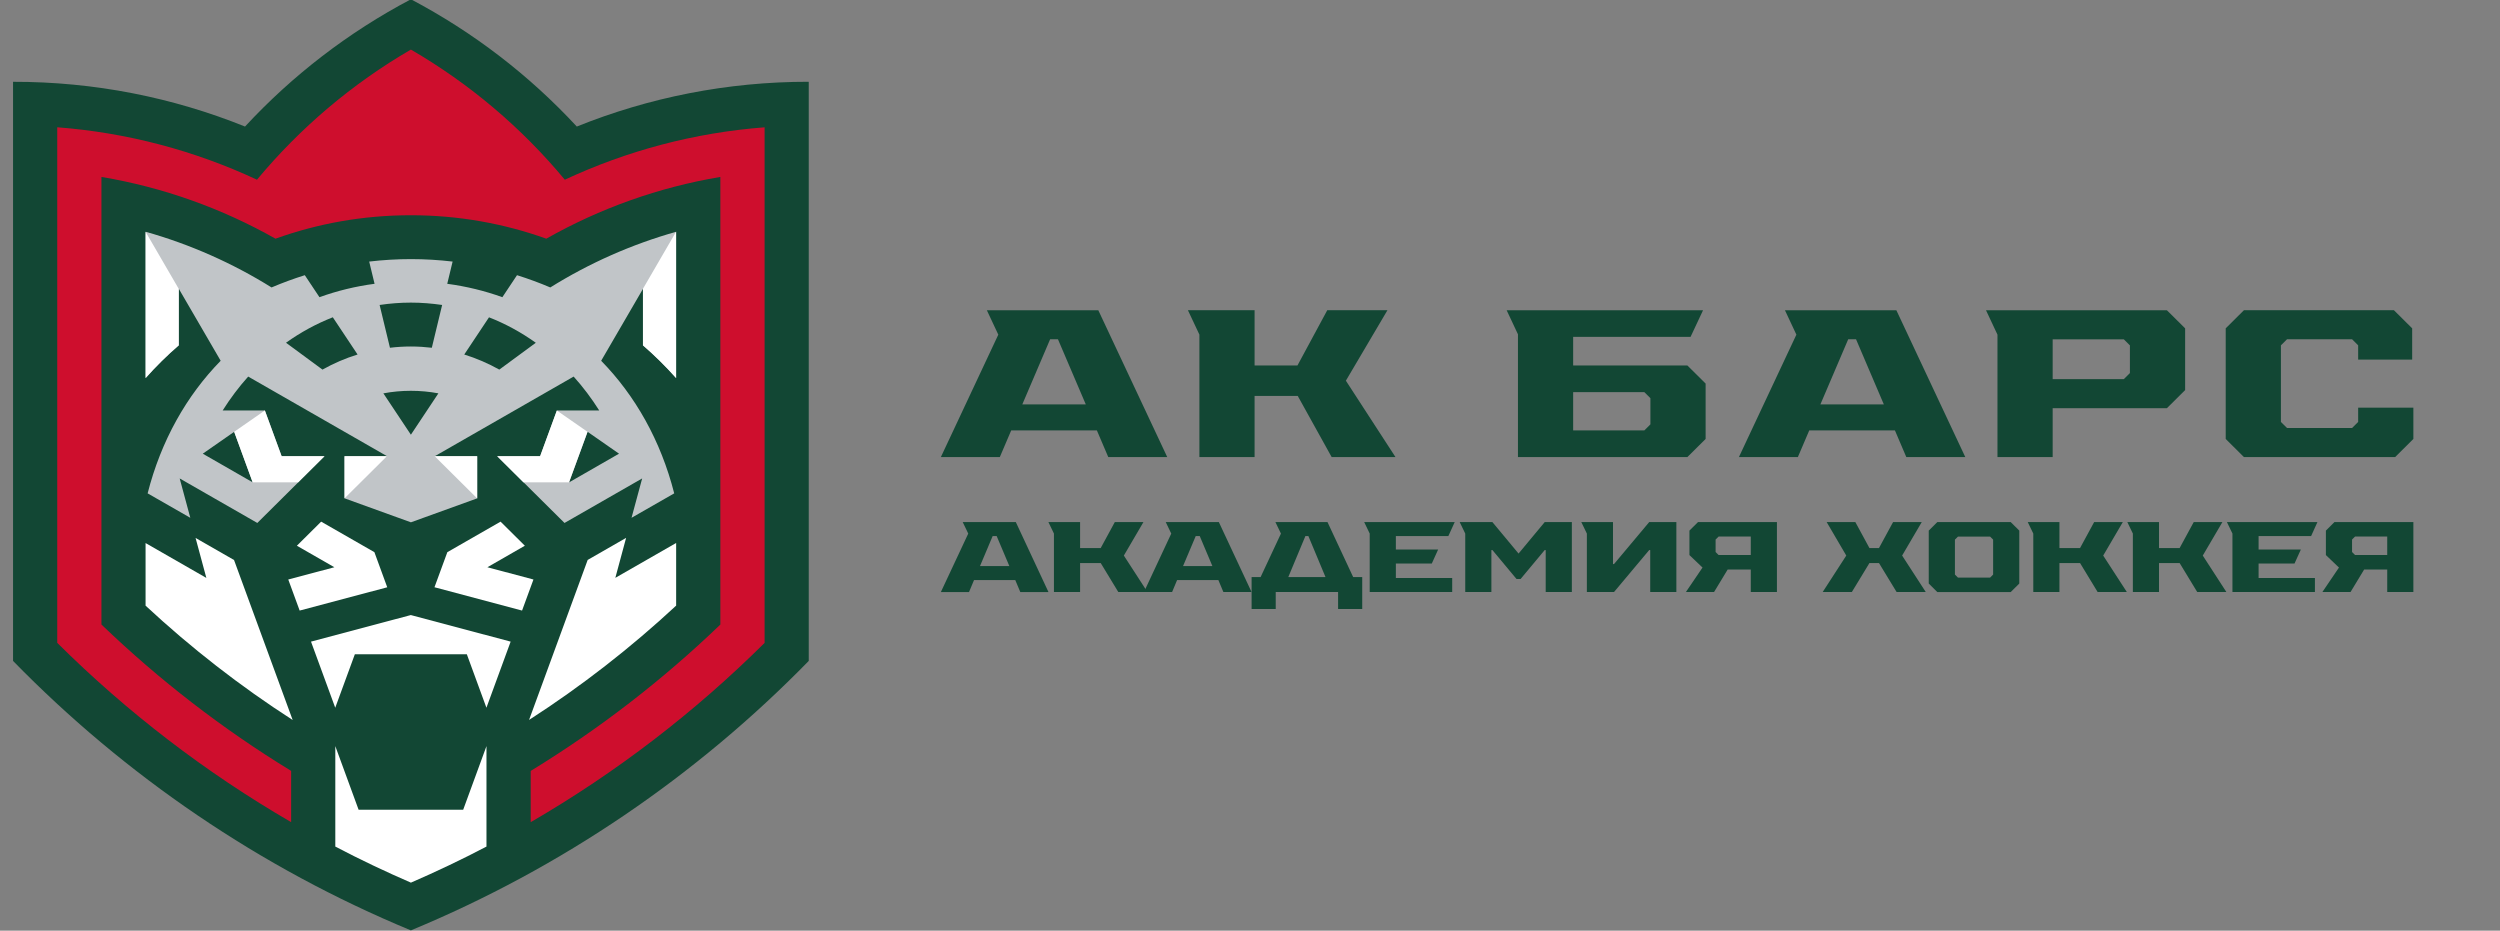 <svg width="137" height="51" viewBox="0 0 137 51" fill="none" xmlns="http://www.w3.org/2000/svg">
<rect x="0" y="0" width="137" height="51" fill="#808080" stroke="none"/>
<g clip-path="url(#clip0_1575_442)">
<path d="M31.609 6.935C29.01 4.128 25.936 1.763 22.518 -0.039C19.099 1.763 16.026 4.13 13.427 6.935C9.474 5.342 5.175 4.476 0.715 4.483V36.218C6.851 42.505 14.256 47.562 22.516 50.985C30.778 47.562 38.182 42.505 44.319 36.218V4.481C39.86 4.476 35.561 5.342 31.609 6.935Z" fill="#124734"/>
<path d="M37.053 20.717V12.701C34.615 13.39 32.29 14.42 30.156 15.752C29.563 15.499 28.954 15.276 28.332 15.08L27.53 16.286C26.564 15.938 25.553 15.692 24.509 15.552L24.803 14.334C24.053 14.246 23.292 14.199 22.518 14.199C21.745 14.199 20.982 14.246 20.232 14.334L20.526 15.552C19.483 15.69 18.471 15.938 17.506 16.286L16.703 15.08C16.083 15.276 15.472 15.499 14.881 15.752C12.748 14.422 10.422 13.39 7.984 12.701V20.717C8.547 20.08 9.157 19.481 9.8 18.924V15.827L12.093 19.77C10.225 21.678 8.826 24.148 8.09 27.036L10.429 28.376L9.846 26.218L14.101 28.658L17.786 24.999H15.435L14.517 22.493H12.202C12.625 21.823 13.093 21.203 13.601 20.636L21.21 24.999H18.884V27.309L22.518 28.623L26.153 27.309V24.999H23.828L31.436 20.636C31.945 21.203 32.414 21.823 32.837 22.493H30.522L29.604 24.999H27.249L30.935 28.658L35.191 26.218L34.608 28.376L36.947 27.036C36.211 24.146 34.81 21.678 32.944 19.77L35.237 15.827V18.924C35.88 19.479 36.488 20.08 37.053 20.717ZM12.834 23.663L13.849 26.433L11.112 24.862L12.834 23.663ZM17.672 20.254L15.673 18.782C16.472 18.211 17.332 17.742 18.238 17.387L19.595 19.427C18.923 19.634 18.282 19.912 17.672 20.254ZM22.517 23.822L21.009 21.556C21.5 21.463 22.002 21.416 22.517 21.416C23.03 21.416 23.533 21.463 24.023 21.556L22.517 23.822ZM23.664 19.057C23.287 19.013 22.906 18.988 22.517 18.988C22.128 18.988 21.747 19.012 21.369 19.057L20.803 16.712C21.364 16.629 21.936 16.583 22.517 16.583C23.098 16.583 23.668 16.631 24.229 16.712L23.664 19.057ZM27.362 20.254C26.751 19.912 26.109 19.635 25.441 19.428L26.797 17.389C27.703 17.743 28.563 18.213 29.362 18.784L27.362 20.254ZM33.923 24.862L31.186 26.433L32.2 23.663L33.923 24.862Z" fill="#C1C5C8"/>
<path d="M9.794 15.827V18.924C9.149 19.479 8.541 20.08 7.977 20.717V12.701L9.794 15.827ZM13.845 26.433H16.338L17.78 25.001H15.431L14.513 22.495L12.832 23.663L13.845 26.433ZM18.878 27.311L21.203 25.001H18.878V27.311ZM37.048 12.701V20.717C36.484 20.08 35.875 19.481 35.233 18.924V15.827L37.048 12.701ZM32.195 23.663L30.514 22.495L29.596 25.001H27.245L28.686 26.433H31.18L32.195 23.663ZM26.147 25.001H23.821L26.147 27.311V25.001Z" fill="white"/>
<path d="M30.952 9.848C28.591 7.006 25.737 4.586 22.517 2.717C19.298 4.586 16.444 7.008 14.082 9.848C10.681 8.26 6.979 7.268 3.137 6.975V35.229C6.955 39.022 11.261 42.331 15.954 45.053V42.245C12.197 39.95 8.714 37.257 5.559 34.224V9.696C8.937 10.263 12.162 11.42 15.097 13.08C17.413 12.247 19.91 11.795 22.517 11.795C25.123 11.795 27.62 12.249 29.937 13.08C32.871 11.418 36.098 10.263 39.475 9.696V34.226C36.322 37.259 32.839 39.95 29.082 42.247V45.055C33.774 42.333 38.08 39.023 41.9 35.231V6.977C38.056 7.269 34.354 8.26 30.952 9.848Z" fill="#CE0E2D"/>
<path d="M20.517 30.259L17.599 28.586L16.269 29.906L18.323 31.085L15.797 31.757L16.421 33.459L21.221 32.183L20.517 30.259Z" fill="white"/>
<path d="M10.717 29.479L11.308 31.67L7.977 29.759V33.19C10.467 35.505 13.165 37.606 16.038 39.456L12.825 30.688L10.717 29.479Z" fill="white"/>
<path d="M17.043 35.161L18.371 38.784L19.445 35.855H25.583L26.656 38.784L27.983 35.161L22.513 33.705L17.043 35.161Z" fill="white"/>
<path d="M26.709 31.085L28.762 29.906L27.431 28.586L24.514 30.259L23.809 32.181L28.609 33.459L29.233 31.757L26.709 31.085Z" fill="white"/>
<path d="M33.72 31.666L34.311 29.475L32.205 30.684L28.992 39.453C31.865 37.602 34.561 35.501 37.053 33.188V29.755L33.72 31.666Z" fill="white"/>
<path d="M19.652 44.375L18.375 40.887V46.392C19.726 47.101 21.11 47.759 22.518 48.369C23.924 47.759 25.307 47.101 26.659 46.392V40.887L25.382 44.375H19.652Z" fill="white"/>
<path d="M92.468 20.028H86.209V18.462H92.642L93.327 17.002H82.565L83.184 18.32V25.048H92.468L93.468 24.055V21.019L92.468 20.028ZM90.442 23.255L90.109 23.587H86.209V21.488H90.109L90.442 21.819V23.255ZM132.253 22.341V24.055L131.253 25.048H122.968L121.969 24.055V17.993L122.968 17H131.187L132.187 17.993V19.705H129.227V18.925L128.894 18.592H125.329L124.994 18.925V23.123L125.329 23.454H128.894L129.227 23.123V22.341H132.253ZM118.746 17.002H108.833L109.461 18.339V25.048H112.486V22.37H118.746L119.745 21.377V17.993L118.746 17.002ZM116.719 20.445L116.384 20.777H112.486V18.594H116.384L116.719 18.927V20.445ZM54.08 17.002L54.707 18.339L51.559 25.048H54.79L55.414 23.587H60.109L60.733 25.048H63.965L60.187 17.002H54.08ZM56.023 22.16L57.547 18.592H57.976L59.501 22.16H56.023ZM97.815 17.002L98.442 18.339L95.292 25.048H98.523L99.147 23.587H103.842L104.466 25.048H107.698L103.921 17.002H97.815ZM99.758 22.16L101.282 18.592H101.711L103.234 22.16H99.758ZM73.754 20.862L76.471 25.046H72.974L71.116 21.696H68.751V25.046H65.727V18.337L65.098 17H68.751V20.026H71.102L72.734 17H76.032L73.754 20.862Z" fill="#124734"/>
<path d="M53.06 29.241L52.757 28.611H55.667L57.456 32.444H55.912L55.637 31.788H53.377L53.102 32.444H51.559L53.06 29.241ZM55.312 31.021L54.618 29.378H54.397L53.704 31.021H55.312Z" fill="#124734"/>
<path d="M57.756 29.239L57.453 28.611H59.189V30.033H60.319L61.091 28.611H62.66L61.587 30.445L62.881 32.443H61.283L60.319 30.855H59.189V32.443H57.756V29.239Z" fill="#124734"/>
<path d="M64.185 29.241L63.883 28.611H66.793L68.585 32.443H67.041L66.766 31.786H64.506L64.231 32.443H62.688L64.185 29.241ZM66.439 31.021L65.746 29.378H65.525L64.831 31.021H66.439Z" fill="#124734"/>
<path d="M68.586 31.622H69.082L70.196 29.241L69.893 28.611H72.747L74.153 31.622H74.65V33.373H73.327V32.443H69.91V33.373H68.588V31.622H68.586ZM72.637 31.622L71.7 29.378H71.535L70.599 31.622H72.637Z" fill="#124734"/>
<path d="M75.06 29.239L74.758 28.611H79.718L79.37 29.376H76.493V30.116H78.809L78.462 30.883H76.493V31.676H79.58V32.443H75.06V29.239Z" fill="#124734"/>
<path d="M80.295 29.239L79.992 28.611H81.784L83.217 30.335L84.65 28.611H86.137V32.443H84.704V30.143H84.65L83.327 31.73H83.106L81.784 30.143H81.728V32.443H80.295V29.239Z" fill="#124734"/>
<path d="M86.96 29.239L86.656 28.611H88.392V30.91H88.448L90.376 28.611H91.865V32.443H90.432V30.143H90.376L88.448 32.443H86.96V29.239Z" fill="#124734"/>
<path d="M93.298 31.102L92.581 30.418V29.077L93.05 28.611H97.376V32.443H95.943V31.212H94.675L93.93 32.443H92.387L93.298 31.102ZM95.943 30.416V29.403H94.18L94.015 29.567V30.251L94.18 30.415H95.943V30.416Z" fill="#124734"/>
<path d="M101.176 30.445L100.102 28.611H101.673L102.445 30.033H102.968L103.74 28.611H105.311L104.236 30.445L105.532 32.443H103.934L102.968 30.855H102.445L101.481 32.443H99.883L101.176 30.445Z" fill="#124734"/>
<path d="M105.695 31.978V29.077L106.164 28.611H110.188L110.657 29.077V31.978L110.188 32.444H106.164L105.695 31.978ZM109.058 31.651L109.223 31.487V29.57L109.058 29.407H107.295L107.13 29.57V31.487L107.295 31.651H109.058Z" fill="#124734"/>
<path d="M111.424 29.239L111.121 28.611H112.857V30.033H113.987L114.759 28.611H116.33L115.255 30.445L116.551 32.443H114.951L113.987 30.855H112.857V32.443H111.424V29.239Z" fill="#124734"/>
<path d="M116.881 29.239L116.578 28.611H118.314V30.033H119.444L120.216 28.611H121.787L120.712 30.445L122.006 32.443H120.408L119.444 30.855H118.314V32.443H116.881V29.239Z" fill="#124734"/>
<path d="M122.338 29.239L122.035 28.611H126.995L126.649 29.376H123.771V30.116H126.086L125.739 30.883H123.771V31.676H126.858V32.443H122.338V29.239Z" fill="#124734"/>
<path d="M128.175 31.102L127.459 30.418V29.077L127.927 28.611H132.253V32.443H130.82V31.212H129.554L128.809 32.443H127.266L128.175 31.102ZM130.82 30.416V29.403H129.057L128.892 29.567V30.251L129.057 30.415H130.82V30.416Z" fill="#124734"/>
</g>
<defs>
<clipPath id="clip0_1575_442">
<rect width="137" height="51" fill="white"/>
</clipPath>
</defs>
</svg>
